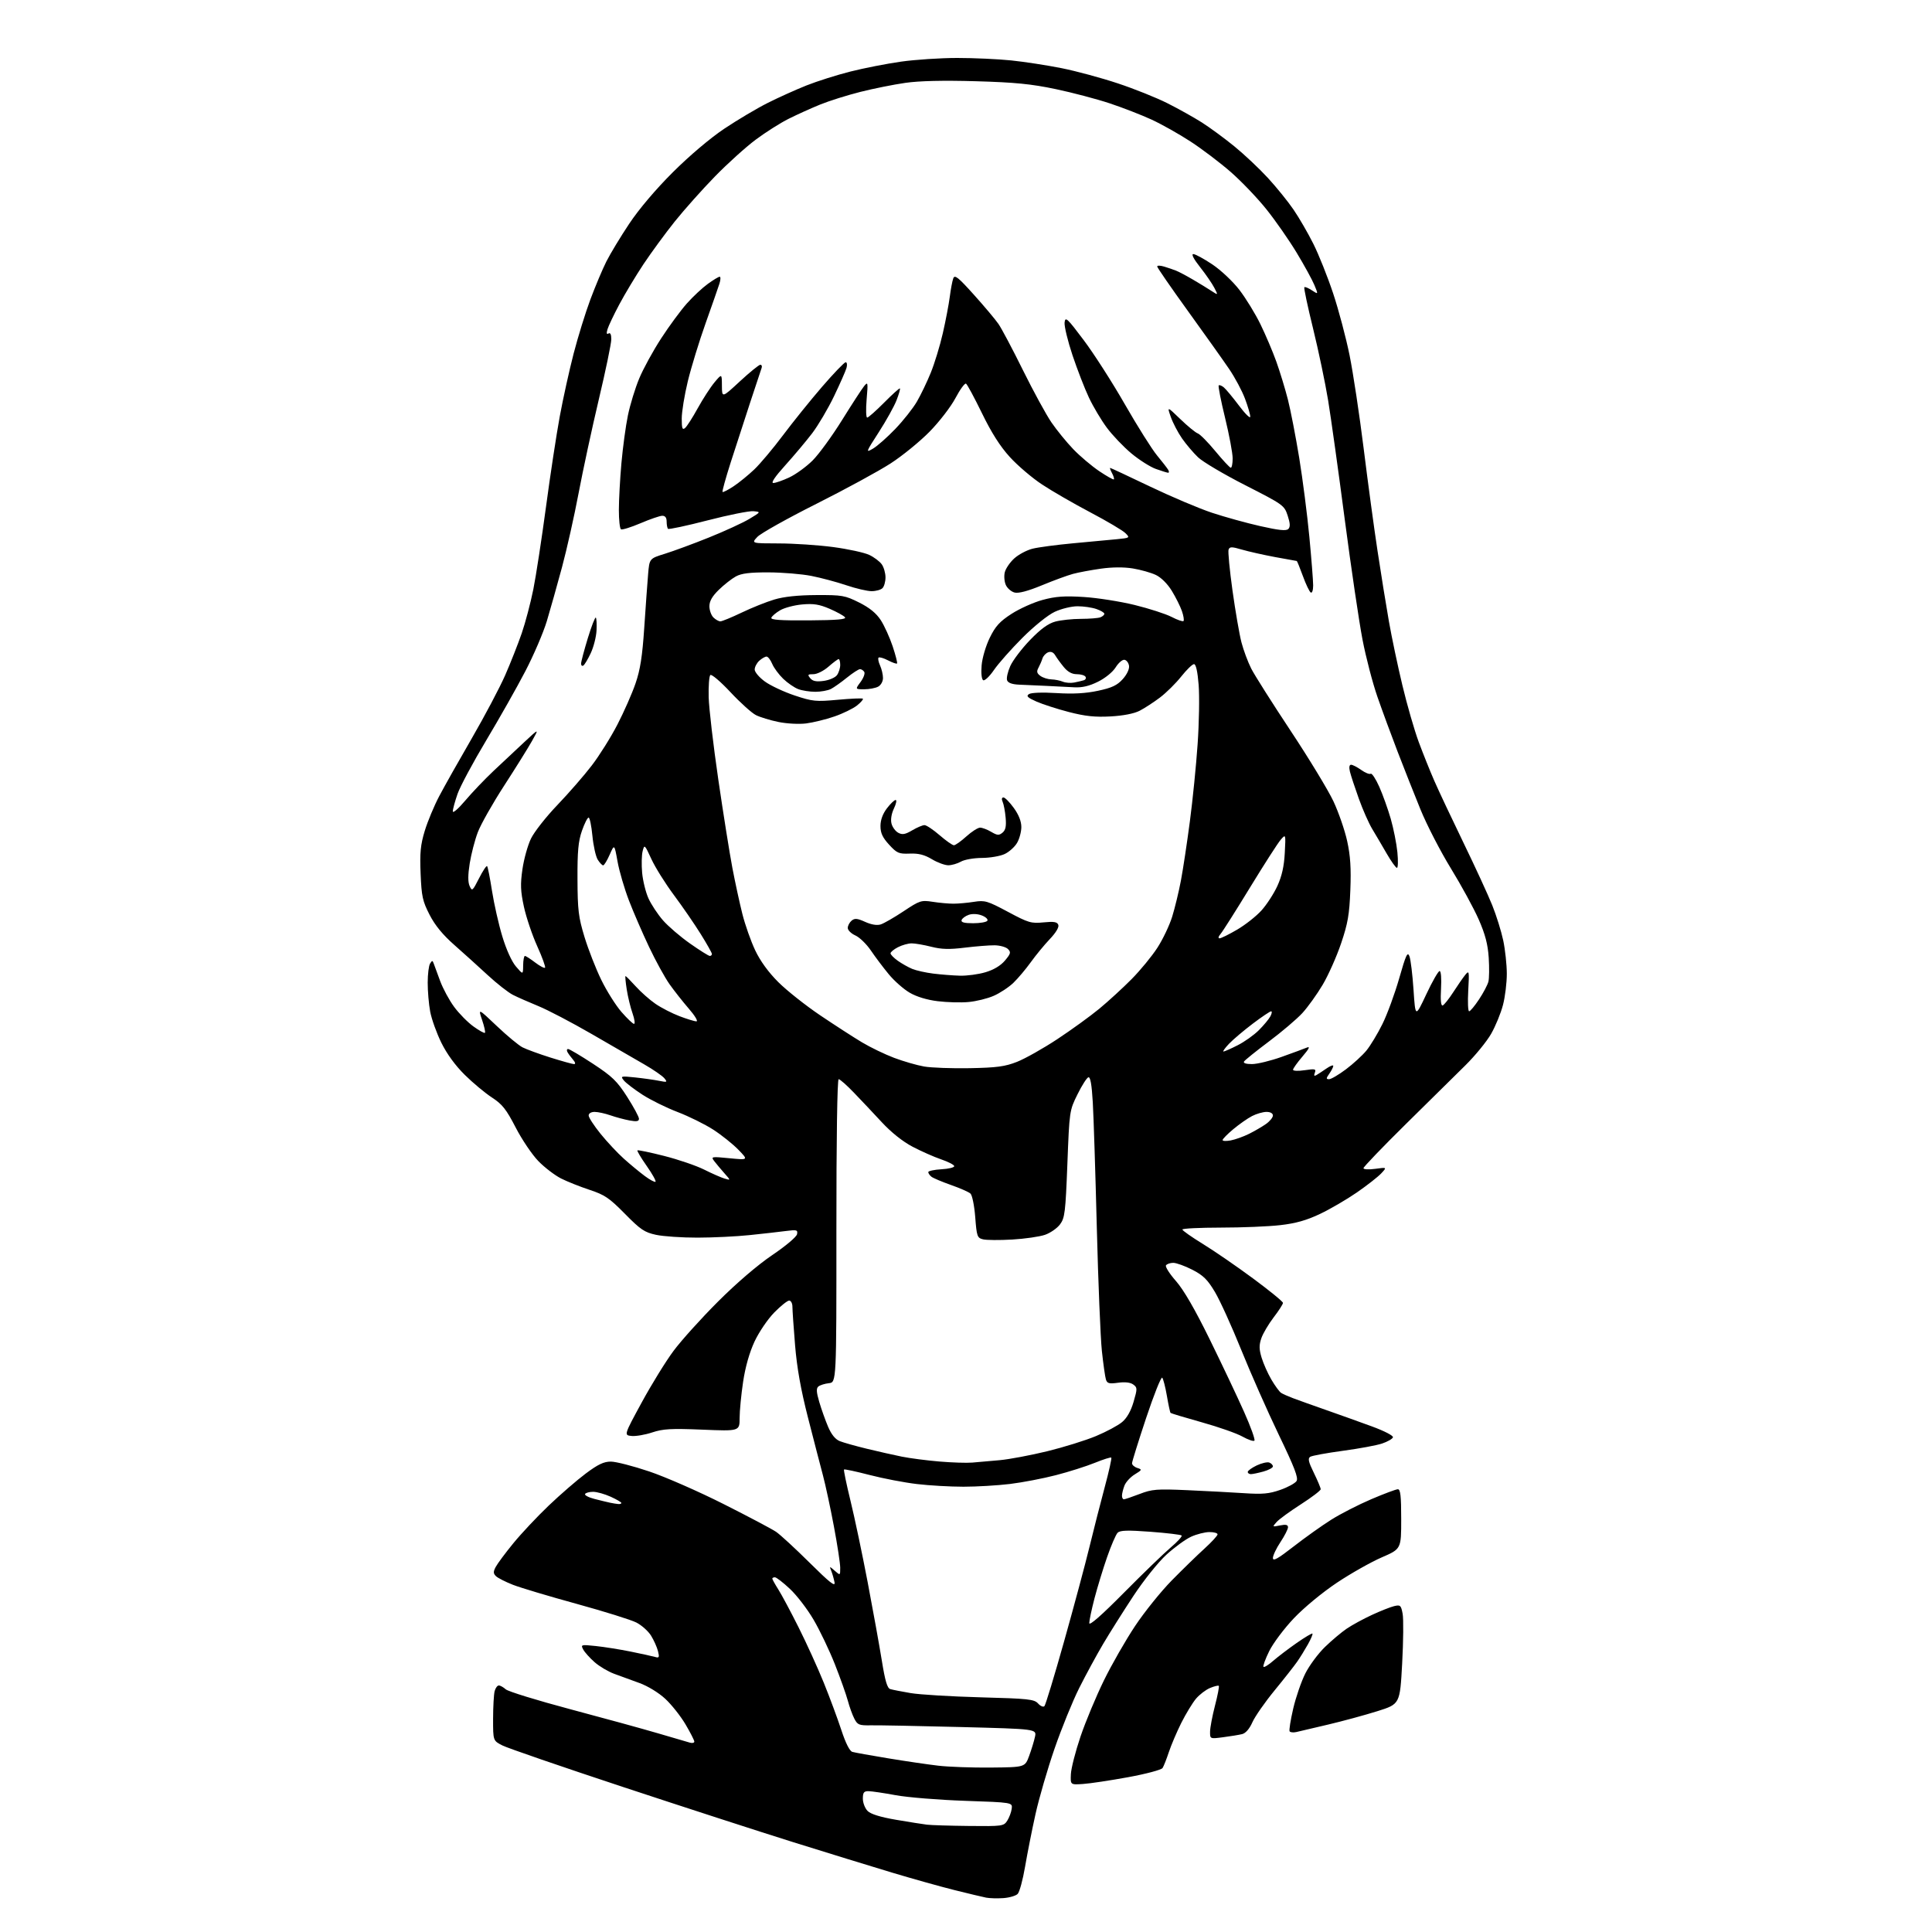 <?xml version="1.0" encoding="UTF-8" standalone="no"?>
<svg 
  version="1.1" 
  xmlns="http://www.w3.org/2000/svg" 
  xmlns:xlink="http://www.w3.org/1999/xlink" 
  xmlns:svg="http://www.w3.org/2000/svg"
  xmlns:rdf="http://www.w3.org/1999/02/22-rdf-syntax-ns#"
  xmlns:cc="http://creativecommons.org/ns#"
  xmlns:dc="http://purl.org/dc/elements/1.1/"
  viewBox="0 0 768 768"
  width="768"
  height="768"
>
<style>svg {background-color: white; }</style>"
<path stroke="none" fill="black" fill-rule="evenodd" d="M398.85,754.53C396.46,754.69 393.38,754.61 392.00,754.34C390.62,754.07 385.00,752.73 379.50,751.36C374.00,749.99 362.75,746.84 354.50,744.36C346.25,741.88 328.70,736.47 315.50,732.35C302.30,728.22 271.70,718.30 247.50,710.30C223.30,702.30 201.81,694.90 199.75,693.86C196.00,691.96 196.00,691.96 196.01,683.23C196.02,678.43 196.30,673.49 196.63,672.25C196.96,671.01 197.71,670.00 198.29,670.00C198.87,670.00 200.10,670.69 201.04,671.53C201.97,672.38 213.48,675.92 226.61,679.42C239.75,682.91 255.45,687.22 261.50,689.00C267.55,690.77 273.29,692.45 274.25,692.73C275.21,693.01 276.00,692.82 276.00,692.31C276.00,691.80 274.42,688.71 272.49,685.44C270.56,682.17 266.94,677.61 264.46,675.31C261.85,672.89 257.52,670.24 254.22,669.04C251.07,667.90 246.54,666.24 244.14,665.36C241.75,664.48 238.24,662.40 236.36,660.74C234.47,659.08 232.44,656.82 231.84,655.71C230.80,653.76 230.97,653.71 236.82,654.32C240.15,654.67 246.39,655.66 250.69,656.53C254.98,657.40 259.35,658.36 260.39,658.66C262.03,659.15 262.18,658.85 261.56,656.36C261.17,654.79 259.93,652.02 258.82,650.22C257.71,648.41 255.07,646.06 252.96,644.98C250.85,643.90 240.17,640.57 229.23,637.56C218.29,634.56 206.90,631.15 203.92,629.99C200.94,628.82 197.89,627.27 197.15,626.55C196.06,625.48 196.04,624.79 197.06,622.87C197.75,621.56 200.88,617.35 204.03,613.50C207.17,609.65 213.51,602.90 218.12,598.50C222.73,594.10 229.36,588.36 232.85,585.75C237.74,582.09 240.04,581.00 242.85,581.01C244.86,581.02 251.72,582.78 258.09,584.93C264.47,587.08 277.74,592.89 287.59,597.86C297.44,602.82 306.85,607.80 308.50,608.92C310.15,610.04 316.16,615.58 321.86,621.23C329.85,629.15 332.11,630.93 331.74,629.00C331.47,627.62 330.90,625.60 330.46,624.50C329.67,622.53 329.69,622.53 331.83,624.40C334.00,626.31 334.00,626.31 334.00,623.22C334.00,621.52 332.88,614.14 331.50,606.82C330.13,599.49 328.16,590.35 327.14,586.50C326.11,582.65 323.43,572.30 321.18,563.50C318.32,552.33 316.78,543.63 316.05,534.70C315.47,527.65 315.00,520.79 315.00,519.45C315.00,518.10 314.42,517.00 313.71,517.00C313.00,517.00 310.33,519.14 307.77,521.75C305.18,524.39 301.70,529.52 299.94,533.28C297.92,537.62 296.28,543.38 295.40,549.28C294.64,554.35 294.01,560.84 294.01,563.71C294.00,568.92 294.00,568.92 279.20,568.31C266.76,567.80 263.58,567.98 259.24,569.42C256.41,570.36 252.72,570.99 251.05,570.82C248.02,570.50 248.02,570.50 255.09,557.50C258.98,550.35 264.67,541.12 267.74,537.00C270.80,532.88 278.75,524.06 285.41,517.41C292.82,510.00 301.17,502.85 306.99,498.91C312.30,495.33 316.64,491.67 316.84,490.61C317.17,488.90 316.74,488.78 312.35,489.35C309.68,489.70 303.23,490.43 298.00,490.97C292.77,491.52 283.46,491.97 277.30,491.98C271.14,491.99 263.72,491.49 260.81,490.87C256.18,489.87 254.63,488.82 248.40,482.49C242.21,476.21 240.37,474.96 234.39,472.99C230.60,471.74 225.47,469.70 223.00,468.45C220.53,467.19 216.47,464.09 214.00,461.55C211.53,459.01 207.47,453.01 205.00,448.22C201.24,440.94 199.68,438.97 195.56,436.28C192.85,434.52 187.99,430.47 184.76,427.28C181.02,423.60 177.64,418.96 175.44,414.50C173.55,410.65 171.55,405.08 171.00,402.11C170.45,399.15 170.01,393.98 170.02,390.61C170.02,387.25 170.45,383.84 170.96,383.03C171.78,381.73 171.95,381.73 172.41,383.03C172.70,383.84 173.85,386.98 174.98,390.00C176.11,393.02 178.60,397.64 180.53,400.25C182.45,402.87 185.89,406.36 188.17,408.01C190.45,409.66 192.52,410.81 192.77,410.56C193.02,410.31 192.51,408.01 191.64,405.45C190.05,400.79 190.05,400.79 197.47,407.84C201.55,411.72 206.16,415.54 207.70,416.33C209.24,417.12 214.24,418.95 218.80,420.39C223.37,421.82 227.60,423.00 228.21,423.00C228.86,423.00 228.70,422.28 227.81,421.25C226.98,420.29 225.98,418.94 225.59,418.25C225.20,417.56 225.31,417.00 225.83,417.00C226.35,417.00 230.80,419.64 235.71,422.86C243.41,427.92 245.29,429.74 249.32,436.04C251.89,440.06 254.00,443.97 254.00,444.72C254.00,445.76 253.09,445.92 250.25,445.40C248.19,445.02 244.76,444.10 242.62,443.35C240.49,442.61 237.68,442.00 236.37,442.00C234.98,442.00 234.00,442.59 234.00,443.43C234.00,444.22 236.14,447.50 238.75,450.73C241.36,453.95 245.53,458.40 248.00,460.61C250.47,462.83 254.20,465.91 256.28,467.46C258.35,469.01 260.29,470.04 260.58,469.76C260.87,469.47 259.28,466.63 257.05,463.45C254.82,460.27 253.17,457.50 253.38,457.29C253.59,457.08 258.37,458.07 264.01,459.50C269.64,460.93 276.78,463.37 279.88,464.92C282.97,466.47 286.62,468.08 288.00,468.49C290.50,469.24 290.50,469.24 287.95,466.37C286.55,464.79 284.75,462.64 283.95,461.60C282.54,459.75 282.73,459.71 290.00,460.42C297.50,461.15 297.50,461.15 293.51,457.03C291.31,454.77 286.81,451.17 283.51,449.04C280.20,446.91 273.84,443.76 269.36,442.05C264.88,440.34 258.58,437.23 255.36,435.14C252.14,433.05 248.82,430.52 248.00,429.51C246.57,427.75 246.77,427.70 252.50,428.30C255.80,428.65 260.07,429.25 262.00,429.64C265.23,430.28 265.39,430.20 264.08,428.61C263.30,427.67 259.70,425.18 256.08,423.10C252.46,421.01 243.02,415.56 235.11,410.98C227.20,406.41 217.70,401.44 214.01,399.94C210.32,398.43 205.77,396.43 203.90,395.48C202.03,394.53 197.52,391.00 193.88,387.63C190.24,384.26 184.26,378.86 180.59,375.63C176.01,371.60 172.92,367.84 170.76,363.63C167.98,358.21 167.57,356.32 167.20,347.30C166.85,338.99 167.16,335.83 168.85,330.27C169.99,326.52 172.58,320.31 174.60,316.48C176.62,312.64 182.47,302.26 187.59,293.42C192.71,284.57 198.66,273.32 200.81,268.42C202.96,263.51 205.92,256.01 207.39,251.75C208.86,247.49 210.93,239.61 212.01,234.25C213.08,228.89 215.34,214.15 217.04,201.50C218.73,188.85 221.20,172.65 222.52,165.50C223.84,158.35 226.33,147.10 228.04,140.50C229.75,133.90 232.75,124.22 234.70,119.00C236.65,113.78 239.51,106.99 241.05,103.93C242.59,100.87 246.67,94.12 250.13,88.93C253.98,83.14 260.67,75.25 267.46,68.48C274.06,61.90 282.31,54.91 287.95,51.14C293.14,47.67 300.90,43.06 305.19,40.91C309.48,38.75 316.43,35.62 320.63,33.95C324.84,32.28 332.67,29.80 338.02,28.45C343.38,27.09 352.43,25.32 358.13,24.51C363.83,23.70 373.90,23.04 380.50,23.04C387.10,23.04 396.77,23.48 402.00,24.02C407.23,24.56 416.23,25.95 422.00,27.10C427.77,28.25 437.83,30.97 444.35,33.14C450.87,35.30 459.75,38.86 464.09,41.05C468.43,43.23 474.57,46.66 477.74,48.67C480.91,50.69 486.71,54.94 490.63,58.14C494.55,61.33 500.57,66.99 504.00,70.72C507.43,74.45 512.03,80.14 514.23,83.37C516.43,86.59 519.97,92.70 522.09,96.95C524.22,101.19 527.75,110.03 529.93,116.58C532.12,123.14 535.06,134.23 536.48,141.24C537.89,148.24 540.41,164.89 542.07,178.24C543.73,191.58 546.21,209.93 547.59,219.00C548.96,228.07 551.00,240.68 552.11,247.00C553.22,253.32 555.64,264.80 557.49,272.50C559.33,280.20 562.24,290.28 563.95,294.91C565.67,299.53 568.46,306.51 570.17,310.41C571.87,314.31 577.09,325.38 581.75,335.00C586.42,344.62 591.57,355.81 593.19,359.85C594.82,363.89 596.78,370.19 597.56,373.85C598.33,377.51 598.97,383.44 598.98,387.04C598.99,390.64 598.31,396.24 597.46,399.48C596.62,402.73 594.50,407.89 592.76,410.94C591.02,414.00 586.40,419.65 582.50,423.50C578.59,427.35 567.88,437.92 558.70,446.98C549.51,456.05 542.00,463.87 542.00,464.37C542.00,464.87 544.09,464.99 546.68,464.63C551.36,463.99 551.36,463.99 549.02,466.48C547.73,467.85 543.40,471.24 539.39,474.01C535.38,476.78 528.78,480.63 524.74,482.55C519.37,485.10 515.09,486.31 508.94,487.01C504.30,487.55 493.64,487.99 485.25,487.99C476.86,488.00 470.01,488.34 470.01,488.75C470.02,489.16 473.70,491.75 478.18,494.50C482.67,497.25 491.66,503.44 498.17,508.25C504.68,513.06 510.00,517.41 510.00,517.92C510.00,518.43 508.34,521.02 506.30,523.67C504.27,526.33 502.07,530.05 501.41,531.95C500.47,534.67 500.49,536.32 501.51,539.69C502.22,542.05 503.97,545.99 505.41,548.44C506.85,550.89 508.58,553.25 509.26,553.69C509.94,554.13 512.08,555.08 514.00,555.80C515.92,556.53 521.77,558.62 527.00,560.45C532.23,562.28 540.46,565.23 545.30,567.00C550.34,568.85 553.93,570.71 553.72,571.36C553.51,571.99 551.58,573.09 549.42,573.82C547.27,574.55 540.25,575.85 533.83,576.71C527.41,577.58 521.57,578.65 520.85,579.09C519.82,579.73 520.12,581.09 522.27,585.47C523.77,588.54 525.00,591.47 525.00,591.99C525.00,592.50 521.47,595.19 517.16,597.96C512.85,600.72 508.50,603.89 507.50,605.00C505.70,606.99 505.72,607.01 508.84,606.38C511.16,605.92 512.00,606.11 512.00,607.12C511.99,607.88 510.65,610.52 509.00,613.00C507.35,615.48 506.01,618.32 506.00,619.33C506.00,620.74 507.93,619.66 514.25,614.74C518.79,611.21 525.51,606.42 529.19,604.11C532.86,601.79 540.03,598.12 545.12,595.95C550.20,593.78 554.95,592.00 555.68,592.00C556.70,592.00 557.00,594.70 557.00,603.86C557.00,615.73 557.00,615.73 549.25,619.09C544.99,620.94 536.98,625.46 531.45,629.15C525.69,632.99 518.39,639.02 514.35,643.27C510.47,647.35 506.05,653.25 504.52,656.38C502.98,659.51 501.97,662.30 502.26,662.59C502.55,662.89 504.30,661.80 506.14,660.19C507.99,658.58 512.16,655.40 515.42,653.13C518.67,650.86 521.50,649.17 521.72,649.38C521.93,649.59 521.12,651.51 519.93,653.63C518.74,655.76 516.83,658.85 515.68,660.50C514.54,662.15 510.47,667.33 506.64,672.00C502.81,676.67 498.85,682.36 497.84,684.64C496.69,687.24 495.17,688.99 493.75,689.34C492.51,689.64 489.14,690.20 486.25,690.57C481.00,691.26 481.00,691.26 481.02,688.38C481.03,686.80 481.91,682.14 482.97,678.04C484.04,673.93 484.72,670.39 484.49,670.15C484.25,669.92 482.69,670.30 481.01,671.00C479.33,671.69 476.81,673.62 475.41,675.28C474.02,676.95 471.39,681.28 469.57,684.90C467.76,688.53 465.54,693.75 464.63,696.50C463.72,699.25 462.60,702.09 462.14,702.81C461.68,703.53 455.58,705.16 448.41,706.47C441.31,707.77 433.25,708.98 430.50,709.16C425.50,709.50 425.50,709.50 425.69,705.27C425.79,702.95 427.52,696.20 429.53,690.27C431.54,684.35 435.72,674.33 438.82,668.00C441.92,661.67 447.50,651.93 451.22,646.35C454.94,640.76 461.48,632.64 465.74,628.30C470.01,623.96 475.86,618.26 478.75,615.64C481.64,613.01 484.00,610.44 484.00,609.93C484.00,609.42 482.54,609.01 480.75,609.02C478.96,609.03 475.70,609.86 473.50,610.86C471.30,611.86 466.88,615.08 463.67,618.01C460.38,621.02 454.67,628.16 450.54,634.42C446.53,640.51 441.11,649.10 438.51,653.50C435.91,657.90 431.64,665.77 429.01,671.00C426.39,676.23 421.98,687.06 419.21,695.08C416.44,703.09 413.04,714.79 411.64,721.08C410.24,727.36 408.38,736.77 407.49,742.00C406.60,747.23 405.28,752.11 404.54,752.86C403.81,753.61 401.25,754.36 398.85,754.53zM385.23,725.85C398.45,725.99 399.01,725.92 400.40,723.75C401.19,722.51 401.99,720.38 402.17,719.00C402.50,716.50 402.50,716.50 383.50,715.85C373.05,715.49 360.68,714.48 356.00,713.61C351.32,712.75 346.49,712.03 345.25,712.02C343.41,712.00 343.00,712.55 343.00,715.00C343.00,716.65 343.85,718.85 344.89,719.89C346.14,721.14 349.94,722.32 356.14,723.38C361.29,724.26 366.85,725.14 368.50,725.34C370.15,725.54 377.68,725.77 385.23,725.85zM393.97,702.63C407.44,702.50 407.44,702.50 409.10,698.00C410.01,695.52 411.06,692.10 411.42,690.40C412.09,687.30 412.09,687.30 381.80,686.52C365.13,686.09 349.14,685.79 346.26,685.84C341.52,685.93 340.89,685.68 339.62,683.22C338.84,681.72 337.67,678.48 337.01,676.00C336.34,673.52 334.02,667.00 331.85,661.50C329.67,656.00 325.88,648.06 323.41,643.86C320.95,639.65 316.72,634.14 314.01,631.61C311.30,629.07 308.62,627.00 308.04,627.00C307.47,627.00 307.00,627.23 307.00,627.52C307.00,627.81 308.08,629.76 309.41,631.86C310.74,633.96 314.37,640.75 317.48,646.96C320.59,653.16 325.08,663.02 327.45,668.87C329.82,674.72 332.96,683.19 334.44,687.70C336.15,692.92 337.75,696.09 338.82,696.40C339.74,696.67 346.12,697.82 353.00,698.95C359.88,700.09 368.88,701.41 373.00,701.89C377.12,702.37 386.56,702.71 393.97,702.63zM515.31,688.51C514.11,688.78 512.90,688.65 512.64,688.22C512.37,687.79 513.02,683.73 514.07,679.20C515.12,674.67 517.30,668.37 518.90,665.20C520.50,662.03 524.00,657.31 526.67,654.72C529.35,652.12 533.25,648.83 535.35,647.41C537.44,645.99 541.93,643.54 545.33,641.97C548.72,640.39 552.71,638.82 554.19,638.46C556.66,637.87 556.93,638.11 557.57,641.50C557.95,643.53 557.86,652.44 557.38,661.29C556.50,677.40 556.50,677.40 547.50,680.23C542.55,681.78 533.77,684.17 528.00,685.53C522.23,686.90 516.52,688.24 515.31,688.51zM415.17,678.23C415.62,677.78 419.14,666.18 423.00,652.46C426.86,638.73 431.39,621.88 433.06,615.00C434.73,608.12 437.47,597.40 439.14,591.18C440.82,584.95 441.99,579.66 441.76,579.43C441.53,579.19 438.58,580.13 435.20,581.50C431.83,582.87 424.89,585.07 419.78,586.39C414.68,587.72 406.45,589.29 401.50,589.90C396.55,590.50 388.23,590.99 383.00,590.99C377.77,590.99 369.45,590.52 364.50,589.93C359.55,589.35 351.09,587.73 345.69,586.33C340.30,584.93 335.72,583.95 335.51,584.15C335.31,584.36 336.46,589.92 338.07,596.51C339.69,603.11 342.77,617.73 344.92,629.00C347.07,640.27 349.60,654.33 350.56,660.23C351.84,668.19 352.70,671.08 353.89,671.44C354.78,671.71 358.43,672.42 362.00,673.03C365.57,673.64 378.05,674.39 389.72,674.71C408.81,675.22 411.11,675.47 412.65,677.16C413.59,678.20 414.72,678.68 415.17,678.23zM446.75,633.16C454.31,625.53 462.71,617.41 465.40,615.13C468.10,612.84 470.04,610.71 469.71,610.38C469.39,610.05 463.81,609.39 457.33,608.90C448.18,608.22 445.26,608.31 444.27,609.30C443.57,610.00 441.68,614.38 440.07,619.03C438.45,623.69 436.20,631.07 435.06,635.44C433.93,639.80 433.00,644.20 433.00,645.21C433.00,646.40 437.81,642.19 446.75,633.16zM245.75,597.88C246.44,597.95 247.00,597.75 247.00,597.45C247.00,597.15 245.09,596.03 242.75,594.97C240.41,593.91 237.29,593.03 235.81,593.02C234.33,593.01 232.87,593.39 232.58,593.88C232.28,594.36 233.94,595.24 236.27,595.84C238.60,596.44 241.40,597.12 242.50,597.35C243.60,597.58 245.06,597.82 245.75,597.88zM446.75,596.00C447.16,596.00 449.98,595.05 453.00,593.89C457.97,591.98 459.81,591.83 472.00,592.37C479.43,592.70 489.55,593.23 494.50,593.56C501.86,594.05 504.49,593.81 508.94,592.25C511.93,591.21 514.84,589.62 515.40,588.73C516.19,587.48 514.57,583.28 508.32,570.31C503.87,561.06 497.17,545.90 493.42,536.61C489.67,527.32 484.97,516.97 482.97,513.61C480.03,508.67 478.31,506.97 473.99,504.75C471.05,503.24 467.62,502.00 466.38,502.00C465.14,502.00 463.84,502.46 463.49,503.01C463.15,503.57 464.94,506.38 467.48,509.26C470.55,512.76 475.03,520.49 480.92,532.50C485.78,542.40 491.91,555.34 494.54,561.25C497.18,567.16 499.03,572.31 498.65,572.68C498.28,573.05 496.14,572.32 493.89,571.06C491.64,569.79 484.38,567.24 477.74,565.39C471.11,563.53 465.52,561.85 465.32,561.65C465.11,561.45 464.46,558.41 463.86,554.89C463.26,551.38 462.42,548.12 462.00,547.66C461.57,547.20 458.70,554.40 455.61,563.66C452.53,572.92 450.00,581.03 450.00,581.68C450.00,582.33 450.95,583.17 452.10,583.53C454.07,584.16 454.01,584.31 451.08,586.10C449.36,587.15 447.51,589.16 446.98,590.57C446.44,591.98 446.00,593.78 446.00,594.57C446.00,595.35 446.34,596.00 446.75,596.00zM497.25,585.99C496.56,586.00 496.00,585.60 496.00,585.11C496.00,584.63 497.61,583.47 499.57,582.53C501.53,581.60 503.78,581.09 504.57,581.39C505.36,581.69 506.00,582.38 506.00,582.92C506.00,583.46 504.31,584.37 502.25,584.95C500.19,585.52 497.94,585.99 497.25,585.99zM386.50,581.40C388.70,581.22 393.62,580.78 397.43,580.44C401.24,580.09 409.72,578.49 416.26,576.90C422.81,575.30 431.53,572.59 435.65,570.87C439.77,569.16 444.45,566.65 446.06,565.29C447.98,563.68 449.56,560.89 450.62,557.24C452.15,551.98 452.14,551.58 450.48,550.36C449.35,549.53 447.21,549.28 444.47,549.66C440.89,550.15 440.12,549.95 439.62,548.37C439.30,547.34 438.57,542.23 438.01,537.00C437.46,531.77 436.55,509.73 436.00,488.00C435.45,466.27 434.73,443.86 434.40,438.20C433.99,431.14 433.44,428.01 432.65,428.24C432.02,428.42 430.06,431.48 428.31,435.04C425.13,441.47 425.11,441.61 424.30,462.69C423.56,481.87 423.28,484.15 421.39,486.69C420.25,488.24 417.55,490.11 415.40,490.86C413.26,491.60 407.38,492.45 402.34,492.74C397.30,493.03 392.08,492.99 390.74,492.65C388.47,492.08 388.25,491.46 387.67,483.82C387.31,479.24 386.47,475.10 385.77,474.46C385.07,473.83 381.57,472.29 378.00,471.04C374.43,469.78 370.94,468.31 370.25,467.76C369.56,467.21 369.00,466.38 369.00,465.93C369.00,465.48 371.36,464.97 374.25,464.80C377.14,464.64 379.42,464.07 379.32,463.54C379.23,463.00 376.87,461.80 374.08,460.85C371.30,459.90 366.21,457.65 362.76,455.84C358.82,453.77 354.28,450.15 350.50,446.07C347.20,442.51 342.21,437.21 339.40,434.30C336.60,431.38 333.89,429.00 333.38,429.00C332.82,429.00 332.46,452.99 332.48,489.25C332.50,549.50 332.50,549.50 329.50,549.84C327.85,550.02 325.97,550.62 325.32,551.15C324.43,551.89 324.51,553.36 325.67,557.31C326.51,560.17 328.09,564.60 329.18,567.16C330.51,570.27 332.07,572.18 333.84,572.88C335.30,573.46 340.10,574.81 344.50,575.88C348.90,576.95 355.18,578.37 358.45,579.03C361.72,579.69 368.47,580.56 373.45,580.98C378.43,581.40 384.30,581.59 386.50,581.40zM489.25,453.33C491.04,452.99 494.30,451.82 496.50,450.73C498.70,449.63 501.74,447.87 503.25,446.80C504.76,445.74 506.00,444.22 506.00,443.43C506.00,442.56 505.00,442.00 503.45,442.00C502.05,442.00 499.47,442.74 497.71,443.65C495.96,444.55 492.61,446.90 490.26,448.86C487.92,450.82 486.00,452.77 486.00,453.19C486.00,453.61 487.46,453.67 489.25,453.33zM528.34,429.00C529.14,429.00 532.15,427.23 535.03,425.07C537.91,422.91 541.56,419.56 543.16,417.63C544.75,415.69 547.63,410.93 549.55,407.04C551.47,403.15 554.47,394.97 556.21,388.88C558.88,379.53 559.52,378.16 560.28,380.15C560.77,381.44 561.50,387.45 561.90,393.50C562.63,404.50 562.63,404.50 566.97,395.25C569.36,390.16 571.74,386.00 572.27,386.00C572.82,386.00 573.06,388.95 572.83,393.01C572.57,397.55 572.80,399.91 573.47,399.69C574.04,399.51 575.93,397.14 577.68,394.43C579.42,391.72 581.59,388.60 582.48,387.50C584.01,385.62 584.08,386.01 583.65,393.75C583.40,398.29 583.55,402.00 584.00,402.00C584.45,402.00 586.22,399.87 587.94,397.27C589.67,394.67 591.34,391.49 591.67,390.20C591.99,388.91 592.04,384.62 591.79,380.68C591.44,375.38 590.40,371.40 587.81,365.50C585.88,361.10 580.91,351.99 576.77,345.24C572.63,338.50 567.17,327.93 564.65,321.74C562.13,315.56 558.04,305.23 555.57,298.80C553.09,292.36 549.49,282.58 547.57,277.06C545.65,271.55 542.97,261.29 541.62,254.27C540.26,247.24 537.09,225.75 534.56,206.50C532.04,187.25 529.06,165.91 527.94,159.09C526.82,152.26 524.14,139.46 521.98,130.65C519.81,121.84 518.24,114.43 518.49,114.18C518.74,113.93 520.09,114.48 521.50,115.41C524.06,117.09 524.06,117.09 522.48,113.29C521.62,111.21 518.44,105.41 515.42,100.42C512.40,95.42 507.00,87.67 503.41,83.19C499.83,78.71 493.44,72.04 489.22,68.35C485.00,64.67 477.82,59.23 473.26,56.26C468.71,53.29 461.72,49.36 457.74,47.53C453.76,45.70 446.30,42.80 441.16,41.09C436.03,39.38 426.35,36.83 419.66,35.42C409.96,33.38 403.52,32.74 387.88,32.29C374.95,31.92 365.40,32.14 359.88,32.94C355.27,33.60 347.23,35.21 342.00,36.53C336.77,37.85 329.58,40.11 326.02,41.56C322.46,43.01 316.83,45.55 313.52,47.21C310.21,48.86 304.30,52.61 300.39,55.53C296.48,58.45 289.18,65.04 284.18,70.17C279.18,75.30 272.01,83.34 268.25,88.03C264.49,92.73 258.89,100.38 255.79,105.03C252.70,109.69 248.38,116.88 246.19,121.00C243.99,125.12 241.88,129.57 241.49,130.88C241.01,132.50 241.14,133.03 241.89,132.57C242.61,132.12 243.00,132.94 243.00,134.87C243.00,136.51 240.78,147.23 238.06,158.68C235.35,170.13 231.72,186.93 230.01,196.00C228.30,205.07 225.32,218.35 223.40,225.50C221.47,232.65 218.77,242.26 217.39,246.85C216.01,251.44 212.15,260.44 208.81,266.85C205.48,273.26 198.48,285.62 193.28,294.31C188.07,303.01 182.95,312.56 181.90,315.54C180.86,318.51 180.00,321.66 180.00,322.53C180.00,323.39 182.20,321.49 184.89,318.30C187.58,315.11 192.65,309.80 196.14,306.50C199.64,303.19 205.16,298.02 208.41,295.00C214.32,289.50 214.32,289.50 211.51,294.50C209.97,297.25 204.97,305.27 200.40,312.32C195.83,319.37 191.12,327.70 189.94,330.82C188.75,333.94 187.31,339.52 186.72,343.21C185.99,347.81 185.98,350.64 186.68,352.21C187.65,354.38 187.85,354.21 190.42,349.15C191.91,346.21 193.36,344.02 193.63,344.30C193.90,344.57 194.78,349.00 195.58,354.14C196.39,359.29 198.22,367.42 199.67,372.21C201.25,377.45 203.41,382.24 205.11,384.21C207.92,387.50 207.92,387.50 207.96,383.75C207.98,381.69 208.30,380.00 208.66,380.00C209.02,380.00 210.85,381.17 212.72,382.60C214.60,384.03 216.37,384.97 216.66,384.68C216.94,384.39 215.55,380.53 213.55,376.11C211.55,371.69 209.18,364.65 208.27,360.47C206.92,354.24 206.81,351.55 207.68,345.52C208.26,341.48 209.79,336.00 211.08,333.34C212.37,330.68 217.08,324.68 221.57,320.00C226.05,315.32 232.19,308.28 235.21,304.33C238.24,300.39 242.84,293.05 245.44,288.01C248.04,282.98 251.28,275.63 252.63,271.68C254.51,266.23 255.34,260.89 256.10,249.50C256.65,241.25 257.34,231.69 257.63,228.27C258.16,222.03 258.16,222.03 264.33,220.12C267.72,219.07 275.59,216.17 281.82,213.66C288.04,211.16 295.24,207.85 297.82,206.31C302.50,203.50 302.50,203.50 299.50,203.21C297.85,203.05 289.66,204.69 281.30,206.85C272.94,209.01 265.86,210.52 265.55,210.22C265.25,209.92 265.00,208.62 265.00,207.33C265.00,205.77 264.42,205.01 263.25,205.03C262.29,205.04 258.40,206.38 254.60,208.00C250.81,209.61 247.32,210.70 246.85,210.41C246.38,210.12 246.00,206.65 246.01,202.69C246.01,198.74 246.47,190.39 247.02,184.14C247.58,177.89 248.73,169.34 249.60,165.14C250.46,160.94 252.48,154.33 254.09,150.47C255.69,146.60 259.64,139.40 262.85,134.47C266.06,129.53 270.66,123.29 273.07,120.60C275.47,117.90 279.21,114.41 281.37,112.85C283.53,111.28 285.65,110.00 286.08,110.00C286.51,110.00 286.47,111.24 285.99,112.75C285.51,114.26 283.03,121.35 280.49,128.50C277.94,135.65 274.77,146.00 273.43,151.50C272.10,157.00 271.00,163.69 271.00,166.37C271.00,170.28 271.26,171.03 272.31,170.15C273.04,169.55 275.31,166.01 277.36,162.28C279.42,158.55 282.41,153.93 284.02,152.00C286.95,148.50 286.95,148.50 286.97,153.34C287.00,158.19 287.00,158.19 294.12,151.59C298.04,147.97 301.69,145.00 302.23,145.00C302.77,145.00 303.01,145.56 302.76,146.25C302.51,146.94 300.46,153.12 298.20,160.00C295.95,166.88 292.46,177.60 290.46,183.83C288.47,190.06 287.01,195.34 287.22,195.56C287.44,195.77 289.39,194.77 291.56,193.34C293.73,191.91 297.45,188.88 299.83,186.62C302.21,184.35 307.36,178.22 311.27,173.00C315.18,167.78 322.17,159.11 326.79,153.75C331.42,148.39 335.64,144.00 336.17,144.00C336.70,144.00 336.85,145.01 336.50,146.25C336.15,147.49 333.91,152.55 331.54,157.50C329.16,162.45 325.25,169.07 322.86,172.22C320.46,175.36 315.64,181.10 312.15,184.97C308.07,189.48 306.37,192.00 307.41,192.00C308.30,192.00 311.15,191.00 313.76,189.78C316.37,188.56 320.54,185.52 323.04,183.03C325.53,180.54 330.79,173.32 334.72,167.00C338.65,160.68 342.60,154.60 343.49,153.50C345.02,151.62 345.08,151.95 344.50,158.75C344.16,162.74 344.26,166.00 344.72,166.00C345.18,166.00 348.22,163.31 351.47,160.03C354.73,156.74 357.54,154.21 357.73,154.40C357.93,154.59 357.32,156.72 356.38,159.13C355.45,161.53 352.27,167.24 349.32,171.82C344.12,179.88 344.05,180.08 347.05,178.32C348.75,177.32 352.74,173.80 355.90,170.50C359.06,167.20 362.92,162.33 364.47,159.67C366.01,157.02 368.51,151.84 370.00,148.16C371.50,144.48 373.65,137.43 374.78,132.49C375.91,127.55 377.16,121.03 377.55,118.00C377.94,114.97 378.56,111.67 378.94,110.65C379.51,109.10 380.86,110.17 387.13,117.15C391.26,121.74 395.66,126.97 396.90,128.77C398.15,130.57 402.54,138.85 406.65,147.18C410.77,155.51 415.86,164.84 417.96,167.91C420.06,170.98 423.97,175.78 426.65,178.57C429.34,181.36 433.98,185.28 436.96,187.29C439.95,189.30 442.56,190.77 442.78,190.56C442.99,190.35 442.66,189.23 442.05,188.09C441.43,186.94 441.10,186.00 441.31,186.00C441.52,186.00 448.62,189.32 457.10,193.38C465.57,197.43 476.68,202.14 481.78,203.83C486.89,205.52 495.55,207.92 501.03,209.15C508.39,210.81 511.29,211.11 512.12,210.28C512.95,209.45 512.88,208.06 511.87,204.97C510.53,200.88 510.13,200.59 495.08,192.92C486.60,188.60 478.12,183.59 476.24,181.78C474.35,179.98 471.48,176.59 469.86,174.26C468.24,171.93 466.24,168.10 465.42,165.76C463.92,161.50 463.92,161.50 469.21,166.61C472.12,169.42 475.23,171.97 476.12,172.28C477.02,172.59 480.17,175.77 483.12,179.35C486.08,182.93 488.84,185.90 489.25,185.93C489.66,185.97 490.00,184.30 490.00,182.22C490.00,180.15 488.64,172.88 486.98,166.08C485.32,159.28 484.18,153.48 484.46,153.21C484.73,152.94 485.65,153.29 486.50,154.00C487.34,154.70 490.05,157.96 492.52,161.24C494.98,164.52 497.00,166.50 497.00,165.64C497.00,164.78 496.06,161.55 494.90,158.47C493.75,155.39 490.92,150.09 488.60,146.68C486.29,143.28 478.91,132.90 472.20,123.61C465.49,114.32 460.00,106.36 460.00,105.93C460.00,105.49 461.24,105.51 462.75,105.97C464.26,106.42 466.40,107.15 467.50,107.59C468.60,108.02 471.62,109.62 474.21,111.14C476.79,112.65 480.11,114.68 481.58,115.65C484.26,117.40 484.26,117.40 482.69,114.37C481.83,112.70 479.28,109.01 477.04,106.17C474.52,102.99 473.50,101.00 474.36,101.00C475.14,101.00 478.53,102.84 481.90,105.09C485.32,107.38 490.07,111.85 492.68,115.24C495.24,118.57 499.01,124.71 501.05,128.90C503.09,133.08 505.93,139.76 507.36,143.75C508.79,147.74 510.86,154.52 511.96,158.83C513.05,163.13 515.08,173.59 516.47,182.08C517.85,190.56 519.66,204.66 520.49,213.41C521.32,222.16 522.00,230.85 522.00,232.72C522.00,234.63 521.58,235.86 521.04,235.53C520.51,235.20 519.10,232.25 517.91,228.97C516.71,225.69 515.62,223.00 515.48,223.00C515.34,223.00 511.46,222.30 506.86,221.44C502.26,220.58 496.34,219.25 493.70,218.48C489.64,217.29 488.83,217.29 488.38,218.46C488.09,219.21 488.79,226.53 489.93,234.72C491.07,242.91 492.68,252.18 493.49,255.32C494.31,258.46 496.06,263.16 497.38,265.77C498.70,268.37 505.75,279.50 513.04,290.50C520.33,301.50 527.98,314.10 530.05,318.50C532.11,322.90 534.58,330.03 535.52,334.34C536.81,340.20 537.12,345.12 536.78,353.84C536.40,363.56 535.79,367.08 533.11,375.00C531.34,380.23 528.05,387.63 525.79,391.45C523.52,395.27 519.87,400.36 517.67,402.75C515.46,405.14 509.49,410.21 504.40,414.02C499.32,417.83 494.87,421.41 494.52,421.97C494.12,422.61 495.33,422.99 497.69,422.99C499.79,422.98 505.10,421.69 509.50,420.12C513.90,418.55 518.40,416.89 519.50,416.43C520.91,415.84 520.40,416.88 517.75,419.98C515.69,422.39 514.00,424.76 514.00,425.24C514.00,425.73 516.10,425.81 518.66,425.42C522.78,424.81 523.24,424.92 522.67,426.41C522.22,427.59 522.40,427.88 523.26,427.39C523.94,426.99 525.74,425.82 527.25,424.77C528.76,423.72 530.00,423.24 530.00,423.71C530.00,424.17 529.30,425.56 528.44,426.78C527.11,428.68 527.10,429.00 528.34,429.00zM385.50,424.62C396.26,424.41 399.49,423.98 404.28,422.10C407.46,420.85 414.66,416.80 420.28,413.09C425.90,409.38 433.43,403.93 437.00,400.98C440.57,398.03 446.35,392.73 449.83,389.22C453.31,385.70 457.93,380.08 460.09,376.73C462.26,373.38 464.90,367.82 465.97,364.37C467.03,360.92 468.60,354.46 469.44,350.00C470.28,345.55 471.88,334.99 472.99,326.54C474.11,318.09 475.49,304.27 476.07,295.84C476.66,287.40 476.84,276.79 476.48,272.25C476.06,266.95 475.40,264.00 474.64,264.00C473.99,264.00 471.71,266.22 469.56,268.92C467.41,271.63 463.60,275.40 461.08,277.30C458.56,279.20 454.93,281.56 453.00,282.55C450.82,283.67 446.47,284.52 441.44,284.79C435.29,285.13 431.37,284.71 424.94,283.05C420.30,281.85 414.48,279.97 412.02,278.89C408.46,277.31 407.84,276.70 409.02,275.92C409.90,275.33 414.36,275.16 420.00,275.51C426.65,275.92 431.60,275.64 436.50,274.59C442.02,273.41 444.09,272.43 446.31,269.96C447.98,268.10 448.99,265.96 448.81,264.68C448.64,263.49 447.82,262.41 447.00,262.28C446.18,262.15 444.60,263.49 443.50,265.27C442.35,267.13 439.38,269.55 436.50,270.98C433.00,272.72 430.15,273.39 427.00,273.21C424.52,273.08 419.57,272.83 416.00,272.65C412.43,272.48 407.57,272.26 405.22,272.17C402.38,272.06 400.74,271.48 400.34,270.45C400.01,269.59 400.59,267.03 401.61,264.75C402.64,262.46 406.19,257.80 409.49,254.38C413.73,249.99 416.68,247.85 419.50,247.09C421.70,246.50 426.28,246.01 429.67,246.01C433.06,246.00 436.55,245.73 437.42,245.39C438.29,245.06 439.00,244.43 439.00,243.99C439.00,243.55 437.58,242.70 435.85,242.10C434.12,241.49 430.74,241.00 428.34,241.00C425.92,241.00 421.88,241.99 419.25,243.22C416.55,244.49 411.07,248.90 406.45,253.52C402.01,257.96 396.91,263.72 395.12,266.32C393.34,268.92 391.40,270.75 390.82,270.39C390.21,270.01 389.95,267.56 390.21,264.50C390.45,261.57 391.88,256.71 393.45,253.52C395.70,248.92 397.39,247.06 402.09,244.02C405.31,241.94 410.88,239.44 414.48,238.47C419.61,237.08 423.11,236.83 430.76,237.31C436.12,237.64 445.23,239.07 451.00,240.48C456.77,241.90 463.39,244.03 465.71,245.23C468.02,246.43 470.16,247.17 470.46,246.87C470.76,246.57 470.48,244.79 469.83,242.91C469.18,241.04 467.37,237.41 465.80,234.85C464.09,232.06 461.56,229.55 459.46,228.55C457.54,227.64 453.43,226.48 450.32,225.97C446.76,225.39 442.07,225.42 437.59,226.06C433.69,226.61 428.71,227.54 426.52,228.13C424.33,228.72 418.76,230.77 414.14,232.68C408.64,234.95 404.91,235.94 403.34,235.55C402.01,235.22 400.44,233.87 399.84,232.55C399.24,231.23 399.05,228.95 399.42,227.48C399.78,226.01 401.47,223.54 403.17,221.99C404.87,220.44 408.14,218.70 410.43,218.12C412.73,217.54 419.98,216.58 426.55,215.97C433.12,215.37 440.92,214.64 443.88,214.35C449.18,213.83 449.24,213.79 447.36,211.92C446.31,210.87 440.07,207.17 433.48,203.70C426.89,200.23 418.24,195.24 414.26,192.61C410.27,189.98 404.49,185.05 401.41,181.66C397.56,177.44 394.09,171.97 390.35,164.27C387.34,158.10 384.50,152.81 384.01,152.51C383.53,152.21 381.64,154.79 379.82,158.23C377.98,161.70 373.37,167.69 369.50,171.62C365.65,175.54 358.68,181.22 354.00,184.24C349.32,187.27 336.05,194.49 324.49,200.30C312.94,206.10 302.40,212.01 301.07,213.42C298.65,216.00 298.65,216.00 309.58,216.02C315.58,216.03 325.33,216.68 331.24,217.47C337.15,218.26 343.58,219.66 345.53,220.58C347.48,221.50 349.73,223.20 350.53,224.35C351.34,225.50 352.00,227.83 352.00,229.52C352.00,231.22 351.46,233.14 350.80,233.80C350.14,234.46 348.19,235.00 346.48,235.00C344.76,235.00 340.23,233.94 336.43,232.65C332.62,231.36 326.35,229.69 322.50,228.93C318.65,228.18 311.00,227.55 305.50,227.53C298.04,227.51 294.74,227.92 292.50,229.15C290.85,230.06 287.81,232.44 285.75,234.45C283.13,237.00 282.00,238.96 282.00,240.98C282.00,242.56 282.71,244.56 283.57,245.43C284.44,246.29 285.69,247.00 286.35,247.00C287.01,247.00 290.83,245.43 294.84,243.51C298.84,241.59 304.68,239.25 307.81,238.32C311.60,237.18 317.17,236.59 324.50,236.55C334.78,236.50 335.89,236.70 341.50,239.50C345.64,241.57 348.31,243.74 350.11,246.50C351.54,248.70 353.67,253.39 354.85,256.92C356.02,260.46 356.81,263.53 356.59,263.75C356.37,263.97 354.75,263.41 353.00,262.50C351.25,261.59 349.56,261.11 349.24,261.42C348.93,261.74 349.20,263.14 349.84,264.54C350.48,265.95 351.00,268.18 351.00,269.51C351.00,270.88 350.16,272.38 349.07,272.96C348.00,273.53 345.51,274.00 343.54,274.00C339.94,274.00 339.94,274.00 342.09,271.10C343.27,269.50 343.93,267.70 343.56,267.10C343.19,266.49 342.42,266.00 341.86,266.00C341.30,266.00 338.96,267.52 336.67,269.37C334.38,271.22 331.52,273.25 330.32,273.87C329.11,274.49 326.33,275.00 324.13,275.00C321.93,275.00 318.86,274.52 317.32,273.94C315.77,273.35 313.07,271.50 311.32,269.81C309.57,268.12 307.60,265.45 306.95,263.87C306.29,262.29 305.28,261.00 304.71,261.00C304.13,261.00 302.83,261.74 301.83,262.65C300.82,263.57 300.00,265.14 300.00,266.15C300.00,267.16 301.83,269.31 304.07,270.93C306.31,272.55 311.62,275.04 315.87,276.46C323.04,278.84 324.29,278.97 333.05,278.17C338.25,277.69 342.73,277.50 343.00,277.74C343.27,277.98 342.23,279.19 340.69,280.43C339.14,281.66 335.09,283.64 331.69,284.81C328.28,285.99 323.21,287.23 320.42,287.58C317.60,287.93 312.71,287.67 309.42,286.99C306.16,286.32 302.15,285.10 300.50,284.27C298.85,283.45 294.29,279.34 290.36,275.14C286.43,270.93 282.84,267.88 282.36,268.34C281.89,268.81 281.60,272.78 281.71,277.18C281.83,281.58 283.55,296.28 285.53,309.84C287.51,323.40 290.03,339.23 291.13,345.00C292.23,350.77 294.02,359.03 295.11,363.34C296.20,367.66 298.49,374.15 300.20,377.76C302.21,382.02 305.46,386.49 309.40,390.42C312.76,393.77 320.23,399.68 326.00,403.58C331.77,407.47 339.26,412.31 342.63,414.33C346.00,416.35 351.77,419.13 355.45,420.52C359.13,421.90 364.47,423.45 367.32,423.95C370.17,424.45 378.35,424.75 385.50,424.62zM486.35,418.00C486.74,418.00 489.29,416.88 492.00,415.50C494.71,414.13 498.51,411.43 500.43,409.50C502.35,407.58 504.41,405.11 505.00,404.00C505.59,402.90 505.72,402.00 505.29,402.01C504.85,402.01 501.57,404.22 498.00,406.92C494.43,409.62 490.18,413.21 488.56,414.91C486.95,416.61 485.95,418.00 486.35,418.00zM252.03,407.00C252.52,407.00 252.25,405.13 251.45,402.84C250.64,400.56 249.60,396.28 249.14,393.34C248.68,390.41 248.46,388.00 248.65,388.00C248.85,388.00 250.67,389.84 252.70,392.08C254.73,394.33 258.26,397.46 260.55,399.03C262.84,400.61 267.14,402.82 270.11,403.95C273.07,405.08 276.10,406.00 276.84,406.00C277.58,406.00 276.23,403.74 273.84,400.99C271.45,398.23 267.99,393.84 266.15,391.24C264.30,388.63 260.66,382.00 258.05,376.50C255.44,371.00 251.83,362.68 250.03,358.00C248.23,353.32 246.18,346.35 245.49,342.50C244.23,335.50 244.23,335.50 242.36,339.74C241.34,342.07 240.17,343.98 239.77,343.99C239.37,344.00 238.40,342.99 237.62,341.75C236.83,340.51 235.88,336.24 235.49,332.25C235.11,328.26 234.43,325.00 233.98,325.00C233.53,325.00 232.34,327.36 231.33,330.25C229.88,334.41 229.51,338.40 229.56,349.50C229.61,361.81 229.95,364.59 232.36,372.50C233.87,377.45 236.86,385.10 239.01,389.50C241.15,393.90 244.76,399.64 247.03,402.25C249.30,404.86 251.55,407.00 252.03,407.00zM385.00,398.32C381.98,398.60 376.45,398.45 372.72,397.99C368.48,397.47 364.32,396.21 361.59,394.60C359.19,393.20 355.45,389.90 353.29,387.27C351.12,384.65 347.92,380.40 346.19,377.84C344.45,375.28 341.67,372.58 340.01,371.85C338.36,371.11 337.00,369.78 337.00,368.88C337.00,367.98 337.69,366.68 338.52,365.98C339.76,364.95 340.76,365.04 343.91,366.46C346.38,367.58 348.62,367.94 350.11,367.47C351.39,367.06 355.48,364.70 359.20,362.23C365.61,357.97 366.20,357.77 370.73,358.48C373.35,358.89 377.07,359.23 379.00,359.23C380.93,359.23 384.60,358.90 387.18,358.49C391.50,357.81 392.51,358.11 400.68,362.47C408.81,366.83 409.91,367.15 414.81,366.66C418.96,366.25 420.24,366.46 420.69,367.64C421.05,368.57 419.74,370.76 417.30,373.32C415.12,375.62 411.72,379.75 409.75,382.50C407.77,385.25 404.66,388.94 402.83,390.70C401.00,392.46 397.48,394.78 395.00,395.86C392.52,396.95 388.02,398.05 385.00,398.32zM381.57,387.85C384.36,387.93 388.93,387.32 391.74,386.48C395.04,385.51 397.79,383.85 399.49,381.83C401.78,379.10 401.94,378.51 400.68,377.26C399.89,376.46 397.50,375.80 395.37,375.77C393.24,375.75 387.90,376.17 383.50,376.71C377.38,377.47 374.25,377.38 370.20,376.35C367.29,375.61 363.78,375.00 362.40,375.00C361.03,375.00 358.57,375.69 356.95,376.53C355.33,377.36 354.00,378.46 354.00,378.96C354.00,379.46 355.29,380.78 356.87,381.91C358.45,383.03 361.04,384.49 362.62,385.15C364.20,385.80 367.98,386.65 371.00,387.02C374.02,387.40 378.78,387.77 381.57,387.85zM282.16,380.00C282.62,380.00 283.00,379.65 283.00,379.22C283.00,378.80 281.00,375.23 278.55,371.30C276.10,367.36 271.31,360.40 267.90,355.82C264.49,351.24 260.46,344.80 258.94,341.50C256.27,335.68 256.16,335.59 255.46,338.34C255.06,339.90 254.97,343.78 255.26,346.95C255.55,350.13 256.68,354.70 257.77,357.11C258.86,359.53 261.45,363.44 263.52,365.82C265.59,368.20 270.44,372.36 274.30,375.07C278.16,377.78 281.69,380.00 282.16,380.00zM484.79,373.00C485.40,373.00 488.55,371.44 491.79,369.54C495.04,367.64 499.39,364.21 501.46,361.91C503.53,359.62 506.38,355.24 507.78,352.17C509.57,348.25 510.44,344.38 510.72,339.05C511.12,331.50 511.12,331.50 509.10,333.81C507.99,335.08 502.50,343.63 496.89,352.81C491.29,361.99 486.03,370.29 485.20,371.25C484.31,372.28 484.15,373.00 484.79,373.00zM386.86,367.00C389.62,367.00 392.16,366.55 392.50,366.00C392.84,365.45 391.86,364.51 390.31,363.91C388.62,363.26 386.53,363.16 385.08,363.66C383.75,364.12 382.48,365.06 382.25,365.75C381.95,366.64 383.28,367.00 386.86,367.00zM555.30,344.99C554.86,344.98 553.01,342.39 551.19,339.24C549.37,336.08 546.79,331.70 545.46,329.50C544.13,327.30 541.74,321.90 540.16,317.50C538.58,313.10 536.99,308.26 536.62,306.75C536.20,305.00 536.37,304.00 537.08,304.00C537.69,304.00 539.50,304.93 541.09,306.06C542.68,307.20 544.38,307.88 544.87,307.58C545.35,307.28 546.89,309.62 548.29,312.77C549.69,315.92 551.74,321.65 552.85,325.50C553.95,329.35 555.14,335.31 555.48,338.75C555.82,342.19 555.74,344.99 555.30,344.99zM377.00,343.96C375.62,343.97 372.68,342.89 370.46,341.56C367.49,339.78 365.15,339.18 361.63,339.32C357.28,339.48 356.54,339.16 353.42,335.76C350.83,332.93 350.00,331.14 350.00,328.36C350.00,325.97 350.89,323.53 352.55,321.34C353.95,319.50 355.52,318.00 356.03,318.00C356.55,318.00 356.24,319.53 355.35,321.39C354.37,323.45 353.98,325.80 354.38,327.37C354.73,328.78 355.94,330.43 357.07,331.04C358.69,331.91 359.83,331.71 362.61,330.07C364.54,328.93 366.74,328.00 367.50,328.00C368.26,328.00 370.96,329.80 373.50,332.00C376.04,334.20 378.60,336.00 379.19,336.00C379.78,336.00 382.00,334.43 384.13,332.50C386.26,330.57 388.72,329.00 389.60,329.00C390.47,329.00 392.47,329.75 394.03,330.68C396.45,332.11 397.11,332.15 398.52,330.99C399.74,329.97 400.06,328.44 399.76,325.06C399.54,322.55 399.00,319.71 398.57,318.75C398.09,317.67 398.21,317.00 398.89,317.00C399.49,317.00 401.34,318.87 402.99,321.15C404.95,323.85 406.00,326.50 406.00,328.75C406.00,330.64 405.23,333.49 404.29,335.08C403.36,336.67 401.15,338.65 399.39,339.48C397.64,340.32 393.57,341.02 390.35,341.04C387.13,341.05 383.38,341.71 382.00,342.50C380.62,343.29 378.38,343.94 377.00,343.96zM427.00,271.32C428.38,271.05 430.09,270.65 430.81,270.42C431.54,270.20 431.85,269.56 431.50,269.01C431.16,268.45 429.60,268.00 428.03,268.00C426.10,268.00 424.42,267.07 422.84,265.13C421.55,263.56 420.02,261.45 419.44,260.46C418.75,259.29 417.76,258.88 416.66,259.30C415.72,259.66 414.71,260.75 414.40,261.73C414.10,262.70 413.38,264.37 412.81,265.43C411.99,266.94 412.15,267.64 413.57,268.68C414.57,269.40 416.53,270.03 417.94,270.07C419.35,270.11 421.40,270.52 422.50,270.98C423.60,271.43 425.62,271.59 427.00,271.32zM327.42,270.67C329.63,270.37 332.01,269.34 332.71,268.38C333.42,267.41 334.00,265.58 334.00,264.31C334.00,263.04 333.72,262.00 333.38,262.00C333.04,262.00 331.23,263.35 329.35,265.00C327.43,266.68 324.79,268.00 323.34,268.00C321.08,268.00 320.92,268.20 322.09,269.60C323.06,270.78 324.48,271.07 327.42,270.67zM231.88,264.57C231.40,264.87 230.99,264.53 230.99,263.81C230.98,263.09 232.18,258.56 233.65,253.74C235.12,248.93 236.56,245.22 236.85,245.51C237.13,245.80 237.26,248.11 237.13,250.64C237.00,253.17 235.97,257.22 234.83,259.64C233.70,262.05 232.37,264.27 231.88,264.57zM321.50,246.61C332.85,246.53 336.58,246.20 335.88,245.36C335.36,244.73 332.61,243.22 329.76,241.99C325.67,240.23 323.36,239.87 318.86,240.28C315.72,240.56 311.78,241.61 310.11,242.60C308.43,243.58 306.86,244.92 306.62,245.56C306.29,246.41 310.24,246.69 321.50,246.61zM464.31,187.92C463.86,187.88 461.69,187.20 459.47,186.41C457.25,185.62 452.87,182.85 449.74,180.24C446.61,177.63 442.22,173.03 439.99,170.02C437.75,167.01 434.55,161.63 432.87,158.06C431.18,154.50 428.25,146.92 426.34,141.23C424.44,135.54 423.02,129.67 423.19,128.19C423.47,125.76 424.21,126.44 430.80,135.22C434.82,140.56 442.18,152.03 447.15,160.72C452.13,169.40 457.87,178.53 459.91,181.00C461.96,183.47 463.96,186.06 464.37,186.75C464.78,187.44 464.75,187.96 464.31,187.92z" />

</svg>